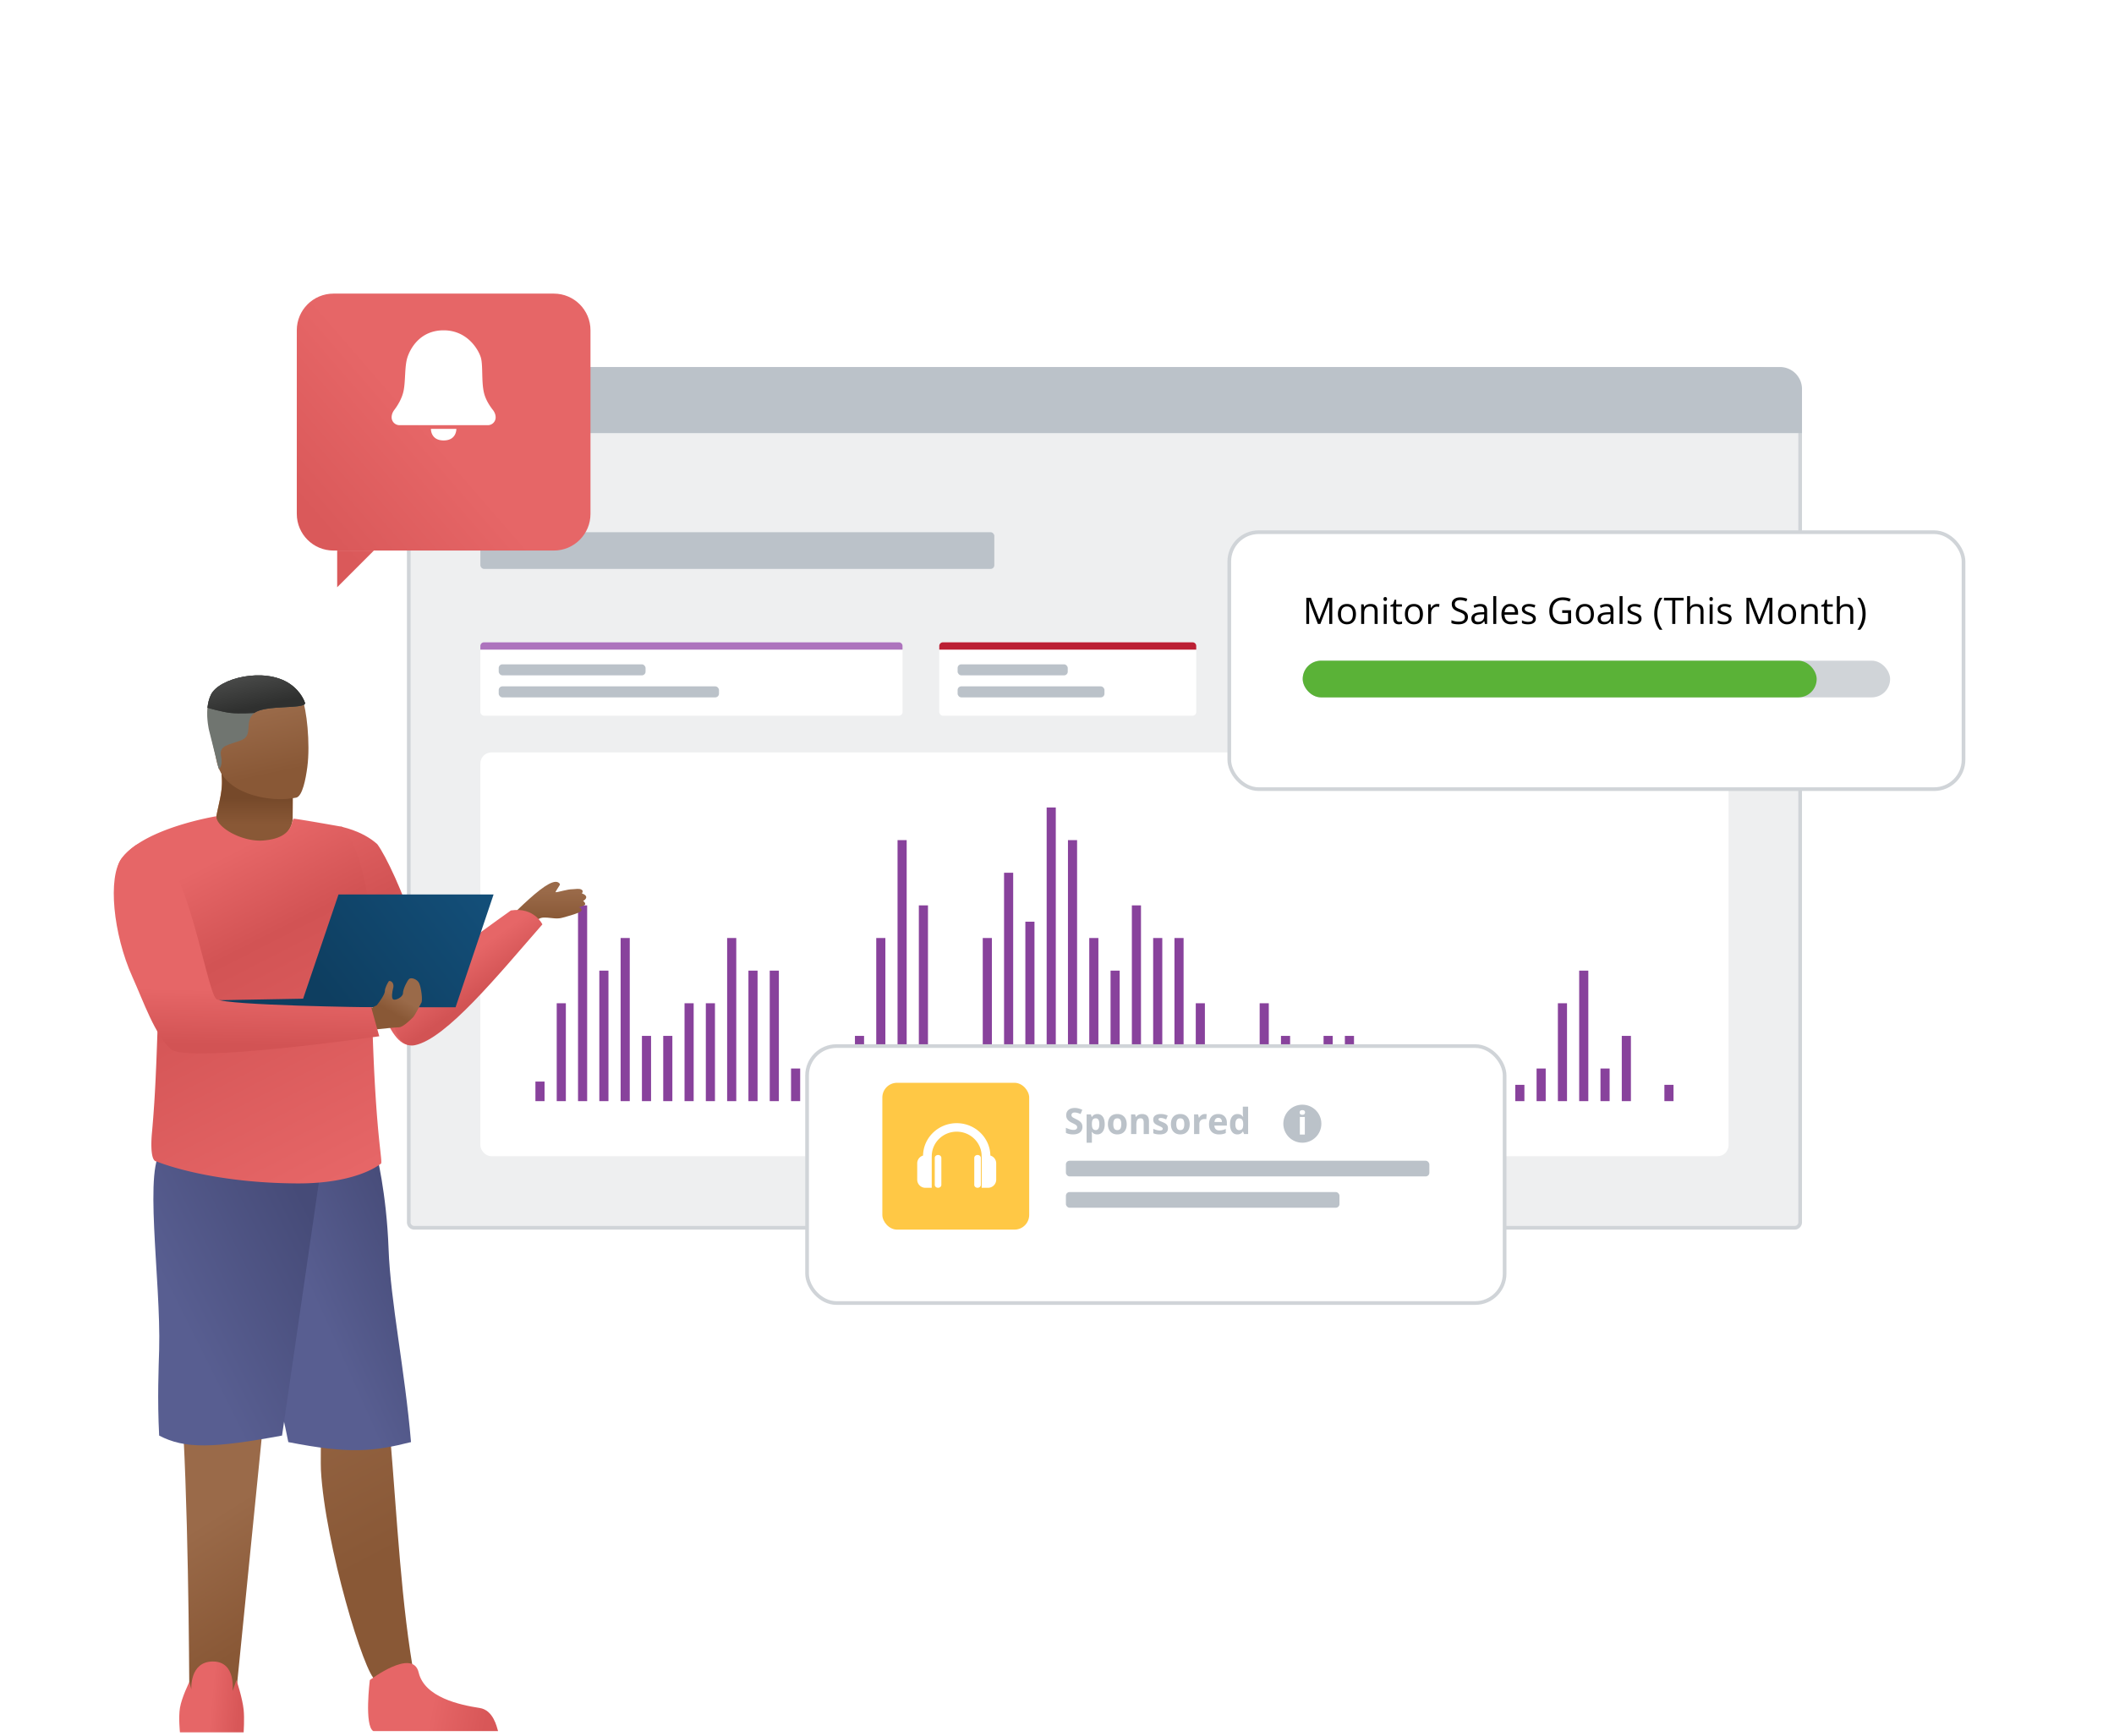 <svg width="576" height="473" viewBox="0 0 576 473" fill="none" xmlns="http://www.w3.org/2000/svg"><path d="M111.376 112.004c0-6.351 5.148-11.5 11.5-11.5h356.112c6.351 0 11.5 5.149 11.5 11.5v221.03a1.5 1.5 0 01-1.5 1.5H112.876a1.5 1.5 0 01-1.5-1.5v-221.03z" fill="#EEEFF0" stroke="#D0D4D8"/><path d="M110.876 106.004a6 6 0 016-6h368.112a6 6 0 016 6v12.002H110.876v-12.002z" fill="#BBC2C9"/><rect x="130.882" y="175.013" width="115.034" height="20.003" rx="1" fill="#fff"/><rect x="135.883" y="181.013" width="40.012" height="3" rx="1" fill="#BBC2C9"/><rect x="135.883" y="187.015" width="60.018" height="3" rx="1" fill="#BBC2C9"/><path d="M130.882 176.013a1 1 0 011-1h113.034a1 1 0 011 1v1H130.882v-1z" fill="#AD73BD"/><rect x="255.919" y="175.013" width="70.021" height="20.003" rx="1" fill="#fff"/><rect x="260.92" y="181.013" width="30.009" height="3" rx="1" fill="#BBC2C9"/><rect x="260.92" y="187.015" width="40.012" height="3" rx="1" fill="#BBC2C9"/><path d="M255.919 176.013a1 1 0 011-1h68.02a1 1 0 011 1v1h-70.02v-1z" fill="#BB1F34"/><rect x="335.942" y="175.013" width="70.021" height="20.003" rx="1" fill="#fff"/><rect x="340.944" y="181.013" width="30.009" height="3" rx="1" fill="#CCC"/><rect x="340.944" y="187.015" width="40.012" height="3" rx="1" fill="#CCC"/><rect x="130.882" y="205.017" width="340.1" height="110.014" rx="3" fill="#fff"/><path fill="#88429C" d="M145.886 294.695h2.488v5.333h-2.488zm5.803-21.336h2.488v26.67h-2.488zm5.804-26.67h2.488v53.34h-2.488zm5.804 17.78h2.488v35.56h-2.488zm5.804-8.889h2.488v44.45h-2.488zm5.804 26.67h2.488v17.78h-2.488zm5.803 0h2.488v17.78h-2.488zm5.805-8.891h2.488v26.67h-2.488zm5.803 0h2.488v26.67h-2.488zm5.805-17.779h2.488v44.45h-2.488zm5.803 8.889h2.488v35.56h-2.488zm5.804 0h2.488v35.56h-2.488zm5.804 26.67h2.488v8.89h-2.488zm11.607 0h2.488v8.89h-2.488zm5.804-8.889h2.488v17.78h-2.488zm5.804-26.67h2.488v44.45h-2.488zm5.804-26.671h2.488v71.12h-2.488zm5.804 17.78h2.488v53.34h-2.488zm5.803 48.895h2.488v4.444h-2.488zm11.608-40.004h2.488v44.45h-2.488zm5.805-17.781h2.488v62.23h-2.488zm5.803 13.335h2.488v48.895h-2.488zm5.804-31.115h2.488v80.01h-2.488zm5.804 8.89h2.488v71.12h-2.488zm5.804 26.671h2.488v44.45h-2.488zm5.804 8.889h2.488v35.56h-2.488zm5.804-17.78h2.488v53.34h-2.488zm5.803 8.891h2.488v44.45h-2.488zm5.804 0h2.488v44.45h-2.488zm5.804 17.779h2.488v26.67h-2.488zm5.803 17.78h2.488v8.89h-2.488zm5.805 0h2.488v8.89h-2.488zm5.803-17.78h2.488v26.67h-2.488zm5.805 8.891h2.488v17.78h-2.488zm5.803 4.444h2.488v13.335h-2.488zm5.804-4.444h2.488v17.78h-2.488zm5.804 0h2.488v17.78h-2.488zm5.804 8.889h2.488v8.89h-2.488zm5.804 0h2.488v8.89h-2.488zm23.215 4.445h2.488v4.444h-2.488zm-17.411 0h2.488v4.444h-2.488zm29.019 0h2.488v4.444h-2.488zm5.803-4.445h2.488v8.89h-2.488zm5.805-17.78h2.488v26.67h-2.488zm5.803-8.89h2.488v35.56h-2.488zm5.805 26.67h2.488v8.89h-2.488zm5.803-8.889h2.488v17.78h-2.488zm11.608 13.334h2.488v4.444h-2.488z"/><rect x="130.882" y="145.01" width="140.041" height="10.001" rx="1" fill="#BBC2C9"/><rect x="410.964" y="145.01" width="60.018" height="20.003" rx="1" fill="#CCC"/><path d="M79.75 220.567l-.013 1.926s.553 6.019-7.265 6.899c-7.814.88-13.739-2.349-13.526-6.996.702-3.598 1.477-6.068 1.528-9.044a19.72 19.72 0 00-.277-3.605l15.147-.287 4.46.691-.055 10.416z" fill="url(#paint0_linear)"/><path d="M79.75 220.567l-.013 1.926s.553 6.019-7.265 6.899c-7.814.88-13.739-2.349-13.526-6.996.702-3.598 1.477-6.068 1.528-9.044a19.72 19.72 0 00-.277-3.605l15.147-.287 4.46.691-.055 10.416z" fill="url(#paint1_linear)"/><path d="M59.04 207.432c1.757 8.971 14.006 10.794 19.28 10.229 1.485-.157 2.417-.335 2.417-.335 1.672-.424 2.562-5.041 2.996-8.319.86-6.48-.226-15.996-1.379-18.43-1.736-3.662-5.01-7.623-17.296-4.764-12.296 2.862-8.274 10.125-6.018 21.619z" fill="url(#paint2_linear)"/><path d="M87.44 400.535c-.08-1.465 0-7.092 0-9.625h18.839c1.942 22.955 3.036 46.605 6.777 66.868h-10.688c-3-1.069-13.838-37.125-14.928-57.243z" fill="url(#paint3_linear)"/><path d="M101.717 471.678c-2.511-1.453-.952-13.9-.952-13.9s11.695-8.878 13.304-2.079c1.609 6.794 11.213 8.846 16.623 9.677 3.732.574 4.66 5.139 5.018 6.302h-33.993z" fill="url(#paint4_linear)"/><path d="M102.502 314.054s2.813 10.743 3.375 26.291c.512 14.225 4.45 32.967 6.11 52.586-10.146 2.539-16.573 3.317-33.43 0-3.647-19.109-17.406-64.544-17.19-76.135.244-13.089 41.135-2.742 41.135-2.742z" fill="url(#paint5_linear)"/><path d="M51.599 465.901c7.38 1.736 12.291 0 12.291 0l7.482-74.747H49.996c1.557 30.293 1.603 74.747 1.603 74.747z" fill="url(#paint6_linear)"/><path d="M66.39 472.008s.241-3.744 0-6.125c-.328-3.233-1.965-8.105-1.965-8.105l-1.069 3.039s1.069-8.105-5.344-8.105-5.879 7.599-5.879 7.599l-.534-2.027s-2.095 4.199-2.574 7.093c-.423 2.558 0 6.631 0 6.631H66.39z" fill="url(#paint7_linear)"/><path d="M44.522 313.081c-5.698 3.533-.63 35.556-1.157 54.665-.132 4.778-.52 13.306 0 23.408 7.032 3.685 14.76 3.447 33.484 0l10.808-74.31s-37.44-7.292-43.135-3.763z" fill="url(#paint8_linear)"/><path d="M41.552 306.953c-.055.63-.11 1.268-.17 1.91-.149 1.627-.528 7.557 1.277 7.598 0 0 4.528 1.926 12.998 3.589 6.299 1.239 14.772 2.337 25.183 2.398 16.56.101 22.829-5.313 22.829-5.313.715.012-.375-3.274-1.358-18.907-.332-5.297-.655-12.007-.885-20.489-.209-7.634-.349-16.702-.362-27.457-.013-7.619-1.719-19.744-7.818-25.001 0 0-12.284-2.195-13.161-2.195-.878 0 .439 5.268-8.413 5.931-5.657.424-12.734-3.52-12.734-6.613 0 0-19.654 3.169-25.821 11.523-3.775 5.115 1.043 18.934 10.397 29.641.132.154.268.303.4.452l-.112 1.121-.002.022-.002.021a8.768 8.768 0 01-.028.322v.004c-.035.362-.069.724-.098 1.094a.803.803 0 01-.009.101l-.063.824c-.017.194-.03.392-.047.589-.022.323-.043.646-.068.973-.013.166-.022.327-.034.493-.022.311-.039.622-.06.937l-.026.415-.076 1.365a8.528 8.528 0 00-.094 1.772v.002a114.632 114.632 0 00-.068 1.452 523.54 523.54 0 00-.132 3.161c0 .028 0 .052-.004.081a2878.76 2878.76 0 00-.204 5.624c-.005.076-.005.157-.009.234l-.001.037c-.013.355-.025.714-.041 1.073l-.051 1.466c-.005.149-.013.306-.018.46-.017.404-.03.807-.046 1.215-.009.166-.013.331-.022.497-.02.476-.038.952-.06 1.437l-.012.234c-.026.569-.047 1.147-.077 1.728l-.012.299-.003.056c-.02.466-.04.936-.066 1.409-.008.134-.012.267-.02.4a134.91 134.91 0 01-.09 1.724v.036c-.03.61-.068 1.219-.102 1.837-.009.113-.013.222-.022.331-.03.509-.06 1.014-.093 1.522l-.026.412-.017.247c-.08 1.151-.16 2.312-.25 3.488-.014.145-.022.286-.035.432-.042.492-.08.989-.123 1.485l-.039.501z" fill="url(#paint9_linear)"/><path fill-rule="evenodd" clip-rule="evenodd" d="M152.557 240.87c-2.163-3.374-12.656 8.282-22.386 17.806-6.71 6.568-2.596 16.582 5.601 5.332 3.841-5.272 8.772-9.971 10.273-12.78 1.27-2.375 4.486-.43 7.092-1.15 1.532-.423 5.166-1.357 5.31-2.021.143-.663-.756-.851-.756-.851s1.797-.39 1.764-.897c-.033-.506-.578-.821-.578-.821s.932-.485.851-1.108c-.082-.623-1.197-.951-1.197-.951s.576-.647-.084-1.029c-.661-.381-1.628-.129-2.351-.118-1.677.026-3.777.782-4.654.828-.376.02 1.286-1.974 1.115-2.24z" fill="url(#paint10_linear)"/><path d="M92.69 225.206s5.879 1.013 10.089 4.784c4.725 6.286 18.764 39.938 13.355 51.194-7.638 11.901-13.355-10.044-13.355-10.044s-1.004-39.348-10.089-45.934z" fill="url(#paint11_linear)"/><path d="M113.039 284.784c8.549-1.746 22.604-19.019 34.743-32.916 0 0-2.206-4.786-8.578-3.795 0 0-23.504 16.699-28.879 21.734-5.372 5.034-3.106 16.166 2.714 14.977z" fill="url(#paint12_linear)"/><path fill-rule="evenodd" clip-rule="evenodd" d="M134.485 243.72H92.233l-9.641 28.396-22.907.413.218.605 21.942 1.317h42.287l10.353-30.731z" fill="url(#paint13_linear)"/><path d="M104.87 270.051c0 .877-1.462 2.923-2.193 3.836l-2.193 1.096-1.096 2.739 3.289 2.74c1.645-.182 5.154-.548 6.031-.548 1.097 0 3.29-2.192 3.838-2.74.439-.438 1.645-2.739 2.193-3.835.548-.548 0-4.384-.548-5.48-.548-1.095-2.193-1.643-2.741-1.095-.549.547-1.645 2.739-1.645 3.835s-2.193 2.192-2.742 1.644c-.438-.438-.182-2.009 0-2.74.549-1.644-.548-2.374-1.096-2.192-.366.548-1.097 1.863-1.097 2.74z" fill="url(#paint14_linear)"/><path d="M33.116 233.927c-3.775 5.115-2.326 20.508 2.968 32.277 3.102 6.895 6.065 15.613 10.452 19.652 4.387 4.038 56.8-3.503 56.8-3.503l-2.194-7.902s-39.045-.461-42.116-2.195c-3.071-1.734-9.213-49.17-22.077-41.929-1.53 1.074-2.852 2.271-3.833 3.6z" fill="url(#paint15_linear)"/><path d="M60.223 205.988c.566 2.968-.608 3.568-.608 3.568l-2.672-10.638s-.721-2.95-.402-6.079c.123-1.208.402-2.444.936-3.546 2.211-4.56 14.521-7.564 21.377-3.04 3.39 2.237 4.258 5.306 4.258 5.306.14 1.752-10.806.404-13.79 2.697-2.983 2.293-.14 6.068-3.554 7.416-3.413 1.349-6.116 1.349-5.545 4.316z" fill="#707570"/><path d="M83.112 191.559c.14 1.752-10.806.404-13.79 2.697 0 0-3.974.283-6.5 0-2.471-.277-6.28-1.417-6.28-1.417.122-1.208.4-2.444.935-3.546 2.211-4.56 14.521-7.564 21.377-3.04 3.39 2.237 4.258 5.306 4.258 5.306z" fill="#404240"/><path d="M83.112 191.559c.14 1.752-10.806.404-13.79 2.697 0 0-3.974.283-6.5 0-2.471-.277-6.28-1.417-6.28-1.417.122-1.208.4-2.444.935-3.546 2.211-4.56 14.521-7.564 21.377-3.04 3.39 2.237 4.258 5.306 4.258 5.306z" fill="url(#paint16_linear)"/><g filter="url(#filter0_d)"><rect x="334.941" y="140.009" width="200.059" height="70.009" rx="8" fill="#fff"/><rect x="334.941" y="140.009" width="200.059" height="70.009" rx="8" stroke="#D0D4D8"/></g><path d="M359.087 170.011l-2.422-6.328h-.039c.046.502.069 1.097.069 1.787v4.541h-.767v-7.138h1.25l2.261 5.888h.039l2.28-5.888h1.24v7.138h-.83v-4.599c0-.527.023-1.1.069-1.719h-.039l-2.442 6.318h-.669zm10.371-2.68c0 .872-.219 1.554-.659 2.046-.439.488-1.046.732-1.821.732-.479 0-.903-.112-1.275-.337a2.221 2.221 0 01-.859-.967c-.202-.42-.303-.911-.303-1.474 0-.873.218-1.551.655-2.036.436-.489 1.041-.733 1.816-.733.749 0 1.343.249 1.782.747.443.498.664 1.172.664 2.022zm-4.077 0c0 .683.137 1.204.41 1.562.274.358.676.537 1.206.537.531 0 .933-.177 1.206-.532.277-.358.416-.88.416-1.567 0-.681-.139-1.196-.416-1.548-.273-.355-.678-.532-1.215-.532-.531 0-.931.174-1.202.522-.27.349-.405.868-.405 1.558zm9.165 2.68v-3.461c0-.437-.099-.762-.298-.977-.198-.215-.509-.322-.932-.322-.56 0-.97.151-1.231.454-.26.303-.39.802-.39 1.499v2.807h-.811v-5.351h.659l.132.732h.039c.166-.263.399-.467.698-.61.3-.147.634-.22 1.001-.22.645 0 1.13.157 1.456.469.325.309.488.806.488 1.489v3.491h-.811zm3.291 0h-.81v-5.351h.81v5.351zm-.879-6.801c0-.186.046-.321.137-.406a.476.476 0 01.342-.131c.13 0 .242.044.337.131.094.088.141.223.141.406 0 .182-.047.319-.141.41a.479.479 0 01-.337.132.472.472 0 01-.342-.132c-.091-.091-.137-.228-.137-.41zm4.327 6.23c.143 0 .281-.01.415-.029.133-.023.239-.046.317-.068v.62a1.45 1.45 0 01-.391.102 2.742 2.742 0 01-.459.044c-1.035 0-1.552-.545-1.552-1.636v-3.183h-.767v-.391l.767-.337.341-1.142h.469v1.24h1.553v.63h-1.553v3.149c0 .322.077.57.23.742.153.173.363.259.63.259zm6.425-2.109c0 .872-.219 1.554-.659 2.046-.439.488-1.046.732-1.821.732-.479 0-.903-.112-1.275-.337a2.221 2.221 0 01-.859-.967c-.202-.42-.303-.911-.303-1.474 0-.873.218-1.551.655-2.036.436-.489 1.041-.733 1.816-.733.749 0 1.343.249 1.782.747.443.498.664 1.172.664 2.022zm-4.077 0c0 .683.137 1.204.41 1.562.274.358.676.537 1.206.537.531 0 .933-.177 1.206-.532.277-.358.415-.88.415-1.567 0-.681-.138-1.196-.415-1.548-.273-.355-.678-.532-1.215-.532-.531 0-.931.174-1.202.522-.27.349-.405.868-.405 1.558zm7.945-2.769c.237 0 .45.02.639.059l-.112.752a2.748 2.748 0 00-.586-.073c-.433 0-.804.175-1.113.527-.306.351-.459.789-.459 1.313v2.871h-.811v-5.351h.669l.093.991h.039c.198-.348.438-.617.718-.806a1.62 1.62 0 01.923-.283zm8.388 3.55c0 .628-.228 1.118-.683 1.47-.456.351-1.075.527-1.856.527-.846 0-1.497-.109-1.953-.327v-.801c.293.124.612.222.957.293a5.01 5.01 0 001.025.108c.554 0 .97-.105 1.25-.313.28-.211.42-.504.42-.879 0-.247-.05-.449-.151-.605-.098-.16-.264-.306-.498-.44-.231-.133-.584-.285-1.06-.454-.664-.237-1.139-.519-1.425-.845-.284-.325-.425-.75-.425-1.274 0-.55.206-.988.62-1.313.413-.326.96-.489 1.641-.489.709 0 1.362.13 1.958.391l-.259.723c-.589-.248-1.162-.372-1.719-.372-.439 0-.783.095-1.03.284-.248.188-.371.451-.371.786 0 .247.045.451.136.61.091.156.244.301.459.435.218.13.55.275.996.434.749.267 1.263.554 1.543.86.284.306.425.703.425 1.191zm4.629 1.899l-.161-.761h-.039c-.267.335-.534.563-.801.683-.264.118-.594.176-.991.176-.531 0-.947-.137-1.25-.41-.3-.273-.449-.662-.449-1.167 0-1.081.864-1.647 2.592-1.699l.909-.03v-.332c0-.419-.091-.729-.274-.927-.179-.202-.467-.303-.864-.303-.446 0-.951.137-1.514.41l-.249-.62c.264-.143.552-.256.865-.337.315-.081.631-.122.947-.122.638 0 1.11.142 1.416.425.309.283.464.737.464 1.362v3.652h-.601zm-1.831-.571c.505 0 .9-.138 1.187-.415.289-.277.434-.664.434-1.162v-.483l-.81.034c-.645.023-1.11.124-1.397.303-.283.175-.425.45-.425.825 0 .293.088.516.264.669.179.153.428.229.747.229zm4.917.571h-.811v-7.597h.811v7.597zm3.98.098c-.791 0-1.416-.241-1.875-.723-.456-.481-.684-1.15-.684-2.006 0-.863.212-1.548.635-2.056.426-.508.997-.762 1.714-.762.67 0 1.201.222 1.591.664.391.44.586 1.021.586 1.743v.513h-3.686c.016.628.174 1.105.473 1.431.303.325.728.488 1.275.488.576 0 1.146-.12 1.709-.361v.722a4.119 4.119 0 01-.816.264 4.42 4.42 0 01-.922.083zm-.22-4.868c-.43 0-.773.14-1.03.42-.254.28-.404.667-.45 1.162h2.798c0-.511-.114-.902-.342-1.172-.228-.273-.553-.41-.976-.41zm7.026 3.311c0 .498-.185.882-.556 1.152-.372.27-.892.405-1.563.405-.71 0-1.263-.112-1.66-.337v-.752c.257.13.532.233.825.308.296.075.581.112.855.112.423 0 .748-.067.976-.2a.675.675 0 00.342-.62.66.66 0 00-.274-.532c-.179-.15-.53-.326-1.054-.528-.498-.185-.853-.346-1.065-.483a1.504 1.504 0 01-.468-.474 1.243 1.243 0 01-.152-.63c0-.436.178-.779.532-1.03.355-.254.842-.381 1.46-.381.577 0 1.14.117 1.69.352l-.288.659c-.537-.221-1.024-.332-1.46-.332-.384 0-.674.06-.869.181-.196.12-.293.286-.293.498a.62.62 0 00.107.366c.075.101.194.197.357.288.162.091.475.223.937.395.635.232 1.063.464 1.284.699.225.234.337.529.337.884zm7.183-2.281h2.427v3.472c-.378.12-.762.212-1.153.273-.39.062-.843.093-1.357.093-1.081 0-1.922-.321-2.525-.962-.602-.644-.903-1.546-.903-2.705 0-.742.148-1.391.444-1.948.3-.56.73-.986 1.289-1.279.56-.297 1.216-.445 1.968-.445.762 0 1.472.14 2.129.42l-.322.733c-.645-.274-1.265-.411-1.861-.411-.869 0-1.547.259-2.036.777-.488.517-.732 1.235-.732 2.153 0 .964.234 1.694.703 2.193.472.498 1.164.747 2.075.747.495 0 .978-.057 1.45-.171v-2.198h-1.596v-.742zm8.642 1.06c0 .872-.219 1.554-.659 2.046-.439.488-1.046.732-1.821.732-.479 0-.903-.112-1.275-.337a2.221 2.221 0 01-.859-.967c-.202-.42-.303-.911-.303-1.474 0-.873.218-1.551.655-2.036.436-.489 1.041-.733 1.816-.733.749 0 1.343.249 1.782.747.443.498.664 1.172.664 2.022zm-4.077 0c0 .683.137 1.204.41 1.562.274.358.676.537 1.206.537.531 0 .933-.177 1.206-.532.277-.358.416-.88.416-1.567 0-.681-.139-1.196-.416-1.548-.273-.355-.678-.532-1.215-.532-.531 0-.931.174-1.202.522-.27.349-.405.868-.405 1.558zm8.794 2.68l-.161-.761h-.039c-.267.335-.534.563-.801.683-.263.118-.594.176-.991.176-.531 0-.947-.137-1.25-.41-.3-.273-.449-.662-.449-1.167 0-1.081.864-1.647 2.593-1.699l.908-.03v-.332c0-.419-.091-.729-.274-.927-.179-.202-.467-.303-.864-.303-.446 0-.95.137-1.514.41l-.249-.62c.264-.143.552-.256.865-.337.315-.081.631-.122.947-.122.638 0 1.11.142 1.416.425.309.283.464.737.464 1.362v3.652h-.601zm-1.831-.571c.505 0 .9-.138 1.187-.415.289-.277.434-.664.434-1.162v-.483l-.81.034c-.645.023-1.11.124-1.397.303-.283.175-.425.45-.425.825 0 .293.088.516.264.669.179.153.428.229.747.229zm4.917.571h-.81v-7.597h.81v7.597zm5.171-1.459c0 .498-.186.882-.557 1.152-.371.27-.892.405-1.562.405-.71 0-1.263-.112-1.66-.337v-.752c.257.13.532.233.825.308.296.075.581.112.854.112.424 0 .749-.067.977-.2a.675.675 0 00.342-.62.66.66 0 00-.274-.532c-.179-.15-.53-.326-1.054-.528-.498-.185-.853-.346-1.065-.483a1.519 1.519 0 01-.469-.474 1.253 1.253 0 01-.151-.63c0-.436.177-.779.532-1.03.355-.254.842-.381 1.46-.381.576 0 1.14.117 1.69.352l-.288.659c-.538-.221-1.024-.332-1.46-.332-.384 0-.674.06-.87.181a.557.557 0 00-.292.498c0 .143.035.265.107.366.075.101.194.197.356.288.163.091.476.223.938.395.635.232 1.063.464 1.284.699.225.234.337.529.337.884zm3.462-1.28c0-.862.125-1.67.376-2.422a6.037 6.037 0 011.094-1.977h.791a6.927 6.927 0 00-1.06 2.07 7.76 7.76 0 00-.351 2.319c0 .782.12 1.545.361 2.29a7.107 7.107 0 001.04 2.042h-.781a5.76 5.76 0 01-1.094-1.939 7.36 7.36 0 01-.376-2.383zm5.737 2.739h-.83v-6.401h-2.261v-.737h5.352v.737h-2.261v6.401zm6.88 0v-3.461c0-.437-.099-.762-.298-.977-.198-.215-.509-.322-.932-.322-.564 0-.975.153-1.236.459-.257.306-.385.807-.385 1.504v2.797h-.811v-7.597h.811v2.3c0 .276-.013.506-.04.688h.049a1.64 1.64 0 01.679-.605c.296-.15.633-.225 1.011-.225.654 0 1.144.156 1.469.469.329.309.494.802.494 1.479v3.491h-.811zm3.291 0h-.81v-5.351h.81v5.351zm-.879-6.801c0-.186.046-.321.137-.406a.476.476 0 01.342-.131c.13 0 .242.044.337.131.094.088.141.223.141.406 0 .182-.047.319-.141.41a.479.479 0 01-.337.132.472.472 0 01-.342-.132c-.091-.091-.137-.228-.137-.41zm6.05 5.342c0 .498-.186.882-.557 1.152-.371.27-.892.405-1.562.405-.71 0-1.263-.112-1.66-.337v-.752c.257.13.532.233.825.308.296.075.581.112.854.112.424 0 .749-.067.977-.2a.675.675 0 00.342-.62.66.66 0 00-.274-.532c-.179-.15-.53-.326-1.054-.528-.498-.185-.853-.346-1.065-.483a1.519 1.519 0 01-.469-.474 1.253 1.253 0 01-.151-.63c0-.436.177-.779.532-1.03.355-.254.842-.381 1.46-.381.576 0 1.14.117 1.69.352l-.288.659c-.537-.221-1.024-.332-1.46-.332-.384 0-.674.06-.869.181-.196.12-.293.286-.293.498 0 .143.035.265.107.366.075.101.194.197.356.288.163.091.476.223.938.395.635.232 1.063.464 1.284.699.225.234.337.529.337.884zm7.202 1.459l-2.422-6.328h-.039c.046.502.069 1.097.069 1.787v4.541h-.767v-7.138h1.25l2.261 5.888h.039l2.28-5.888h1.24v7.138h-.83v-4.599c0-.527.023-1.1.069-1.719h-.039l-2.442 6.318h-.669zm10.371-2.68c0 .872-.219 1.554-.659 2.046-.439.488-1.046.732-1.821.732a2.41 2.41 0 01-1.275-.337 2.221 2.221 0 01-.859-.967c-.202-.42-.303-.911-.303-1.474 0-.873.218-1.551.655-2.036.436-.489 1.041-.733 1.816-.733.749 0 1.343.249 1.782.747.443.498.664 1.172.664 2.022zm-4.077 0c0 .683.137 1.204.41 1.562.274.358.676.537 1.206.537.531 0 .933-.177 1.206-.532.277-.358.415-.88.415-1.567 0-.681-.138-1.196-.415-1.548-.273-.355-.678-.532-1.215-.532-.531 0-.931.174-1.202.522-.27.349-.405.868-.405 1.558zm9.165 2.68v-3.461c0-.437-.099-.762-.298-.977-.198-.215-.509-.322-.932-.322-.56 0-.97.151-1.231.454-.26.303-.39.802-.39 1.499v2.807h-.811v-5.351h.659l.132.732h.039c.166-.263.399-.467.698-.61.3-.147.633-.22 1.001-.22.645 0 1.13.157 1.455.469.326.309.489.806.489 1.489v3.491h-.811zm4.209-.571c.143 0 .282-.01.415-.029a3.3 3.3 0 00.318-.068v.62a1.46 1.46 0 01-.391.102 2.742 2.742 0 01-.459.044c-1.035 0-1.553-.545-1.553-1.636v-3.183h-.766v-.391l.766-.337.342-1.142h.469v1.24h1.552v.63h-1.552v3.149c0 .322.076.57.229.742.153.173.363.259.63.259zm5.469.571v-3.461c0-.437-.099-.762-.298-.977-.199-.215-.509-.322-.933-.322-.563 0-.975.153-1.235.459-.257.306-.386.807-.386 1.504v2.797h-.81v-7.597h.81v2.3c0 .276-.013.506-.039.688h.049a1.64 1.64 0 01.679-.605c.296-.15.633-.225 1.011-.225.654 0 1.144.156 1.469.469.329.309.493.802.493 1.479v3.491h-.81zm4.18-2.739c0 .856-.127 1.654-.381 2.393a5.703 5.703 0 01-1.089 1.929h-.781a7.053 7.053 0 001.04-2.037 7.439 7.439 0 00.361-2.295 7.67 7.67 0 00-.356-2.319 6.845 6.845 0 00-1.055-2.07h.791a5.996 5.996 0 011.094 1.987c.25.752.376 1.556.376 2.412z" fill="#000"/><rect x="354.947" y="180.014" width="160.047" height="10.001" rx="5.001" fill="#D0D4D8"/><rect x="354.947" y="180.014" width="140.041" height="10.001" rx="5.001" fill="#5AB237"/><g filter="url(#filter1_d)"><rect x="219.905" y="280.029" width="190.056" height="70.009" rx="8" fill="#fff"/><rect x="219.905" y="280.029" width="190.056" height="70.009" rx="8" stroke="#D0D4D8"/></g><rect x="240.412" y="295.031" width="40.012" height="40.005" rx="4" fill="#FFC845"/><path fill-rule="evenodd" clip-rule="evenodd" d="M252.12 323.638h1.748v-8.509l.005-.033a.684.684 0 00.008-.09c0-3.671 3.047-6.657 6.792-6.657 3.744 0 6.791 2.986 6.791 6.657 0 .056.009.11.017.165v8.467h1.749a2.213 2.213 0 002.205-2.219v-4.437a2.217 2.217 0 00-1.592-2.13c-.085-4.876-4.164-8.82-9.17-8.82-5.007 0-9.087 3.944-9.171 8.822a2.216 2.216 0 00-1.588 2.129v4.436c0 1.225.987 2.219 2.206 2.219zm2.577-8.149v7.356c0 .439.401.793.897.793.495 0 .897-.354.897-.793v-7.356c0-.438-.402-.793-.897-.793-.496 0-.897.354-.897.793zm10.76 7.356v-7.356c0-.439.401-.793.897-.793.495 0 .897.355.897.793v7.356c0 .439-.402.793-.897.793s-.897-.354-.897-.793z" fill="#fff"/><rect x="290.427" y="316.269" width="99.029" height="4.267" rx="1" fill="#BBC2C9"/><rect x="290.427" y="324.805" width="74.538" height="4.267" rx="1" fill="#BBC2C9"/><ellipse cx="354.849" cy="306.176" rx="5.183" ry="5.182" fill="#BBC2C9"/><path d="M354.109 303.112c0-.425.247-.638.741-.638.493 0 .74.213.74.638 0 .203-.062.361-.187.475-.122.111-.307.167-.553.167-.494 0-.741-.214-.741-.642zm1.419 6.024h-1.361v-4.787h1.361v4.787z" fill="#fff"/><path d="M294.93 307.053c0 .633-.225 1.131-.675 1.496-.448.364-1.072.546-1.872.546-.737 0-1.389-.14-1.956-.422v-1.381c.466.211.86.36 1.181.446.325.087.621.13.889.13.321 0 .567-.063.737-.187.173-.125.26-.31.26-.556a.609.609 0 00-.114-.365 1.241 1.241 0 00-.335-.311c-.145-.1-.443-.258-.893-.475-.422-.201-.739-.395-.95-.58a2.175 2.175 0 01-.506-.648 1.867 1.867 0 01-.189-.863c0-.62.207-1.107.619-1.462.416-.355.989-.532 1.72-.532.359 0 .701.043 1.026.129.327.087.669.208 1.025.365l-.472 1.155a6.926 6.926 0 00-.917-.321 2.868 2.868 0 00-.709-.091c-.277 0-.49.065-.638.196a.655.655 0 00-.222.513c0 .132.03.247.09.346.06.096.154.19.283.283.133.089.443.252.931.489.646.313 1.089.628 1.328.944.24.313.359.699.359 1.156zm4.041 2.042c-.621 0-1.108-.228-1.461-.685h-.075c.05.447.075.706.075.776v2.172h-1.441v-7.719h1.172l.203.695h.066c.338-.53.837-.796 1.498-.796.624 0 1.112.245 1.465.734s.53 1.168.53 2.038c0 .572-.084 1.069-.251 1.491-.164.422-.398.743-.704.963a1.79 1.79 0 01-1.077.331zm-.426-4.387c-.356 0-.616.112-.779.336-.164.22-.249.586-.256 1.098v.158c0 .575.084.988.251 1.237.17.249.438.374.803.374.646 0 .969-.54.969-1.621 0-.527-.08-.922-.241-1.184-.158-.265-.406-.398-.747-.398zm4.797 1.602c0 .53.085.931.255 1.203.173.272.454.408.841.408.384 0 .66-.135.827-.403.17-.272.255-.675.255-1.208 0-.531-.085-.929-.255-1.194-.17-.266-.449-.398-.836-.398-.385 0-.662.132-.832.398-.17.262-.255.66-.255 1.194zm3.653 0c0 .872-.227 1.555-.681 2.047-.454.492-1.085.738-1.895.738-.507 0-.954-.112-1.342-.335a2.256 2.256 0 01-.893-.974c-.208-.422-.312-.914-.312-1.476 0-.876.225-1.557.676-2.043.45-.486 1.084-.729 1.899-.729.508 0 .955.112 1.343.336.387.224.685.545.893.964.208.418.312.909.312 1.472zm6.067 2.689h-1.441v-3.131c0-.386-.068-.676-.203-.867-.136-.195-.352-.293-.648-.293-.403 0-.694.138-.874.412-.18.272-.269.724-.269 1.357v2.522h-1.442v-5.36h1.101l.194.686h.081c.16-.259.381-.454.661-.585.284-.135.605-.202.964-.202.614 0 1.081.17 1.399.508.318.336.477.822.477 1.458v3.495zm5.17-1.591c0 .549-.189.968-.567 1.256-.375.287-.937.431-1.687.431a5.11 5.11 0 01-.983-.081 3.584 3.584 0 01-.761-.23v-1.209c.268.128.569.235.903.322.337.086.633.129.888.129.523 0 .784-.153.784-.46a.376.376 0 00-.104-.278 1.412 1.412 0 00-.359-.245c-.17-.093-.397-.2-.68-.321-.407-.173-.706-.333-.898-.48a1.376 1.376 0 01-.416-.503 1.74 1.74 0 01-.127-.705c0-.476.181-.844.543-1.103.365-.262.882-.393 1.55-.393.636 0 1.255.141 1.857.422l-.435 1.055a8.016 8.016 0 00-.742-.283 2.306 2.306 0 00-.704-.11c-.425 0-.638.116-.638.35 0 .131.068.244.204.34.138.096.439.238.902.427.413.169.715.328.908.475.192.147.333.316.425.508.091.192.137.42.137.686zm2.273-1.098c0 .53.085.931.255 1.203.173.272.454.408.841.408.384 0 .66-.135.827-.403.17-.272.255-.675.255-1.208 0-.531-.085-.929-.255-1.194-.17-.266-.449-.398-.836-.398-.385 0-.662.132-.832.398-.17.262-.255.66-.255 1.194zm3.653 0c0 .872-.227 1.555-.681 2.047-.453.492-1.085.738-1.895.738-.507 0-.954-.112-1.342-.335a2.256 2.256 0 01-.893-.974c-.208-.422-.312-.914-.312-1.476 0-.876.225-1.557.676-2.043.45-.486 1.084-.729 1.9-.729.507 0 .954.112 1.342.336.387.224.685.545.893.964.208.418.312.909.312 1.472zm4.139-2.772c.196 0 .358.015.487.043l-.109 1.372a1.621 1.621 0 00-.425-.048c-.46 0-.819.12-1.077.359-.256.24-.383.576-.383 1.007v2.728h-1.442v-5.36h1.092l.213.901h.071c.163-.3.384-.541.661-.724.281-.185.585-.278.912-.278zm3.634 1.041c-.305 0-.545.099-.718.297-.173.195-.273.473-.298.834h2.023c-.007-.361-.1-.639-.279-.834-.18-.198-.422-.297-.728-.297zm.203 4.516c-.85 0-1.515-.238-1.994-.714-.479-.476-.718-1.151-.718-2.024 0-.898.22-1.591.661-2.08.445-.493 1.057-.739 1.839-.739.746 0 1.328.216 1.743.647.416.432.624 1.028.624 1.789v.71h-3.407c.016.415.137.739.364.973.227.233.545.35.954.35a3.91 3.91 0 001.791-.422v1.131a3.24 3.24 0 01-.808.283 4.89 4.89 0 01-1.049.096zm5 0c-.621 0-1.109-.244-1.465-.733-.353-.489-.529-1.167-.529-2.033 0-.879.179-1.563.538-2.052.363-.493.861-.739 1.494-.739.664 0 1.172.262 1.521.787h.048a6.02 6.02 0 01-.109-1.07v-1.716h1.446v7.46h-1.106l-.279-.695h-.061c-.328.528-.827.791-1.498.791zm.506-1.165c.368 0 .638-.109.808-.326.173-.217.267-.586.283-1.107v-.159c0-.575-.088-.987-.264-1.237-.174-.249-.457-.374-.851-.374a.847.847 0 00-.751.417c-.177.275-.265.676-.265 1.204 0 .527.09.924.269 1.189.18.262.437.393.771.393z" fill="#BBC2C9"/><g filter="url(#filter2_d)"><path d="M80.867 80c0-5.523 4.474-10 9.993-10h60.037c5.519 0 9.993 4.467 9.993 9.99v50.028c0 5.523-4.474 9.991-9.993 9.991H90.86c-5.52 0-9.993-4.477-9.993-10V80z" fill="url(#paint17_linear)"/><path d="M91.87 150.01l10.003-10.001H91.87v10.001z" fill="url(#paint18_linear)"/></g><path d="M120.878 120.006c-3.59 0-3.464-3.152-3.464-3.152h6.928s.126 3.152-3.464 3.152zm12.049-4.16h-24.076a2.143 2.143 0 01-2.143-2.142c0-.73.282-1.429.724-2.009.823-1.078 2.11-3.049 2.551-5.304.529-2.706.252-6.555 1.008-8.95.756-2.396 3.401-7.439 9.887-7.439 6.487 0 9.51 5.295 10.14 7.438.63 2.144.103 6.653.882 9.708.484 1.901 1.628 3.578 2.395 4.546.46.581.753 1.289.753 2.03 0 1.172-.95 2.122-2.121 2.122z" fill="#fff"/><defs><linearGradient id="paint0_linear" x1="69.373" y1="213.059" x2="72.66" y2="229.591" gradientUnits="userSpaceOnUse"><stop stop-color="#D9834A"/><stop offset="1" stop-color="#EFA26F"/></linearGradient><linearGradient id="paint1_linear" x1="69.373" y1="217.527" x2="69.373" y2="224.602" gradientUnits="userSpaceOnUse"><stop stop-color="#76492A"/><stop offset="1" stop-color="#895836"/></linearGradient><linearGradient id="paint2_linear" x1="75.905" y1="210.569" x2="72.239" y2="193.296" gradientUnits="userSpaceOnUse"><stop stop-color="#895836"/><stop offset="1" stop-color="#9A6A49"/></linearGradient><linearGradient id="paint3_linear" x1="100.396" y1="426.353" x2="66.834" y2="362.498" gradientUnits="userSpaceOnUse"><stop stop-color="#895836"/><stop offset="1" stop-color="#9A6A49"/></linearGradient><linearGradient id="paint4_linear" x1="113.959" y1="462.55" x2="132.905" y2="466.19" gradientUnits="userSpaceOnUse"><stop offset=".208" stop-color="#E66667"/><stop offset="1" stop-color="#D85758"/></linearGradient><linearGradient id="paint5_linear" x1="75.093" y1="330.893" x2="105.952" y2="317.102" gradientUnits="userSpaceOnUse"><stop stop-color="#585E91"/><stop offset="1" stop-color="#464B78"/></linearGradient><linearGradient id="paint6_linear" x1="65.041" y1="450.189" x2="46.42" y2="420.432" gradientUnits="userSpaceOnUse"><stop stop-color="#895836"/><stop offset="1" stop-color="#9A6A49"/></linearGradient><linearGradient id="paint7_linear" x1="55.654" y1="462.509" x2="65.365" y2="463.403" gradientUnits="userSpaceOnUse"><stop offset=".208" stop-color="#E66667"/><stop offset="1" stop-color="#D85758"/></linearGradient><linearGradient id="paint8_linear" x1="39.896" y1="340.303" x2="79.562" y2="320.477" gradientUnits="userSpaceOnUse"><stop stop-color="#585E91"/><stop offset="1" stop-color="#464B78"/></linearGradient><linearGradient id="paint9_linear" x1="53.532" y1="235.26" x2="96.718" y2="319.726" gradientUnits="userSpaceOnUse"><stop offset=".016" stop-color="#E66667"/><stop offset=".281" stop-color="#D25354"/><stop offset="1" stop-color="#E66667"/></linearGradient><linearGradient id="paint10_linear" x1="146.157" y1="250.803" x2="146.152" y2="242.839" gradientUnits="userSpaceOnUse"><stop stop-color="#895836"/><stop offset="1" stop-color="#9A6A49"/></linearGradient><linearGradient id="paint11_linear" x1="86.842" y1="217.969" x2="119.216" y2="284.704" gradientUnits="userSpaceOnUse"><stop offset=".009" stop-color="#E66667"/><stop offset=".412" stop-color="#D25354"/><stop offset="1" stop-color="#E66667"/></linearGradient><linearGradient id="paint12_linear" x1="132.233" y1="269.952" x2="126.118" y2="261.206" gradientUnits="userSpaceOnUse"><stop stop-color="#D25354"/><stop offset="1" stop-color="#E66667"/></linearGradient><linearGradient id="paint13_linear" x1="129.407" y1="243.72" x2="90.72" y2="273.932" gradientUnits="userSpaceOnUse"><stop stop-color="#134E78"/><stop offset="1" stop-color="#0E3E60"/></linearGradient><linearGradient id="paint14_linear" x1="107.177" y1="276.114" x2="109.471" y2="272.09" gradientUnits="userSpaceOnUse"><stop stop-color="#895836"/><stop offset="1" stop-color="#9A6A49"/></linearGradient><linearGradient id="paint15_linear" x1="54.186" y1="284.519" x2="54.484" y2="269.558" gradientUnits="userSpaceOnUse"><stop stop-color="#D25354"/><stop offset="1" stop-color="#E66667"/></linearGradient><linearGradient id="paint16_linear" x1="69.689" y1="184.044" x2="71.959" y2="194.819" gradientUnits="userSpaceOnUse"><stop stop-color="#474847"/><stop offset=".766" stop-color="#2F302F"/></linearGradient><linearGradient id="paint17_linear" x1="89.386" y1="136" x2="119.383" y2="110.021" gradientUnits="userSpaceOnUse"><stop offset=".009" stop-color="#DA595A"/><stop offset="1" stop-color="#E66667"/></linearGradient><linearGradient id="paint18_linear" x1="89.386" y1="136" x2="119.383" y2="110.021" gradientUnits="userSpaceOnUse"><stop offset=".009" stop-color="#DA595A"/><stop offset="1" stop-color="#E66667"/></linearGradient><filter id="filter0_d" x="294.441" y="104.509" width="281.059" height="151.009" filterUnits="userSpaceOnUse" color-interpolation-filters="sRGB"><feFlood flood-opacity="0" result="BackgroundImageFix"/><feColorMatrix in="SourceAlpha" values="0 0 0 0 0 0 0 0 0 0 0 0 0 0 0 0 0 0 127 0" result="hardAlpha"/><feOffset dy="5"/><feGaussianBlur stdDeviation="20"/><feColorMatrix values="0 0 0 0 0 0 0 0 0 0 0 0 0 0 0 0 0 0 0.15 0"/><feBlend in2="BackgroundImageFix" result="effect1_dropShadow"/><feBlend in="SourceGraphic" in2="effect1_dropShadow" result="shape"/></filter><filter id="filter1_d" x="179.405" y="244.529" width="271.056" height="151.009" filterUnits="userSpaceOnUse" color-interpolation-filters="sRGB"><feFlood flood-opacity="0" result="BackgroundImageFix"/><feColorMatrix in="SourceAlpha" values="0 0 0 0 0 0 0 0 0 0 0 0 0 0 0 0 0 0 127 0" result="hardAlpha"/><feOffset dy="5"/><feGaussianBlur stdDeviation="20"/><feColorMatrix values="0 0 0 0 0 0 0 0 0 0 0 0 0 0 0 0 0 0 0.15 0"/><feBlend in2="BackgroundImageFix" result="effect1_dropShadow"/><feBlend in="SourceGraphic" in2="effect1_dropShadow" result="shape"/></filter><filter id="filter2_d" x=".867" y="0" width="240.024" height="240.01" filterUnits="userSpaceOnUse" color-interpolation-filters="sRGB"><feFlood flood-opacity="0" result="BackgroundImageFix"/><feColorMatrix in="SourceAlpha" values="0 0 0 0 0 0 0 0 0 0 0 0 0 0 0 0 0 0 127 0" result="hardAlpha"/><feOffset dy="10"/><feGaussianBlur stdDeviation="40"/><feColorMatrix values="0 0 0 0 0.114 0 0 0 0 0.129 0 0 0 0 0.176 0 0 0 0.2 0"/><feBlend in2="BackgroundImageFix" result="effect1_dropShadow"/><feBlend in="SourceGraphic" in2="effect1_dropShadow" result="shape"/></filter></defs></svg>